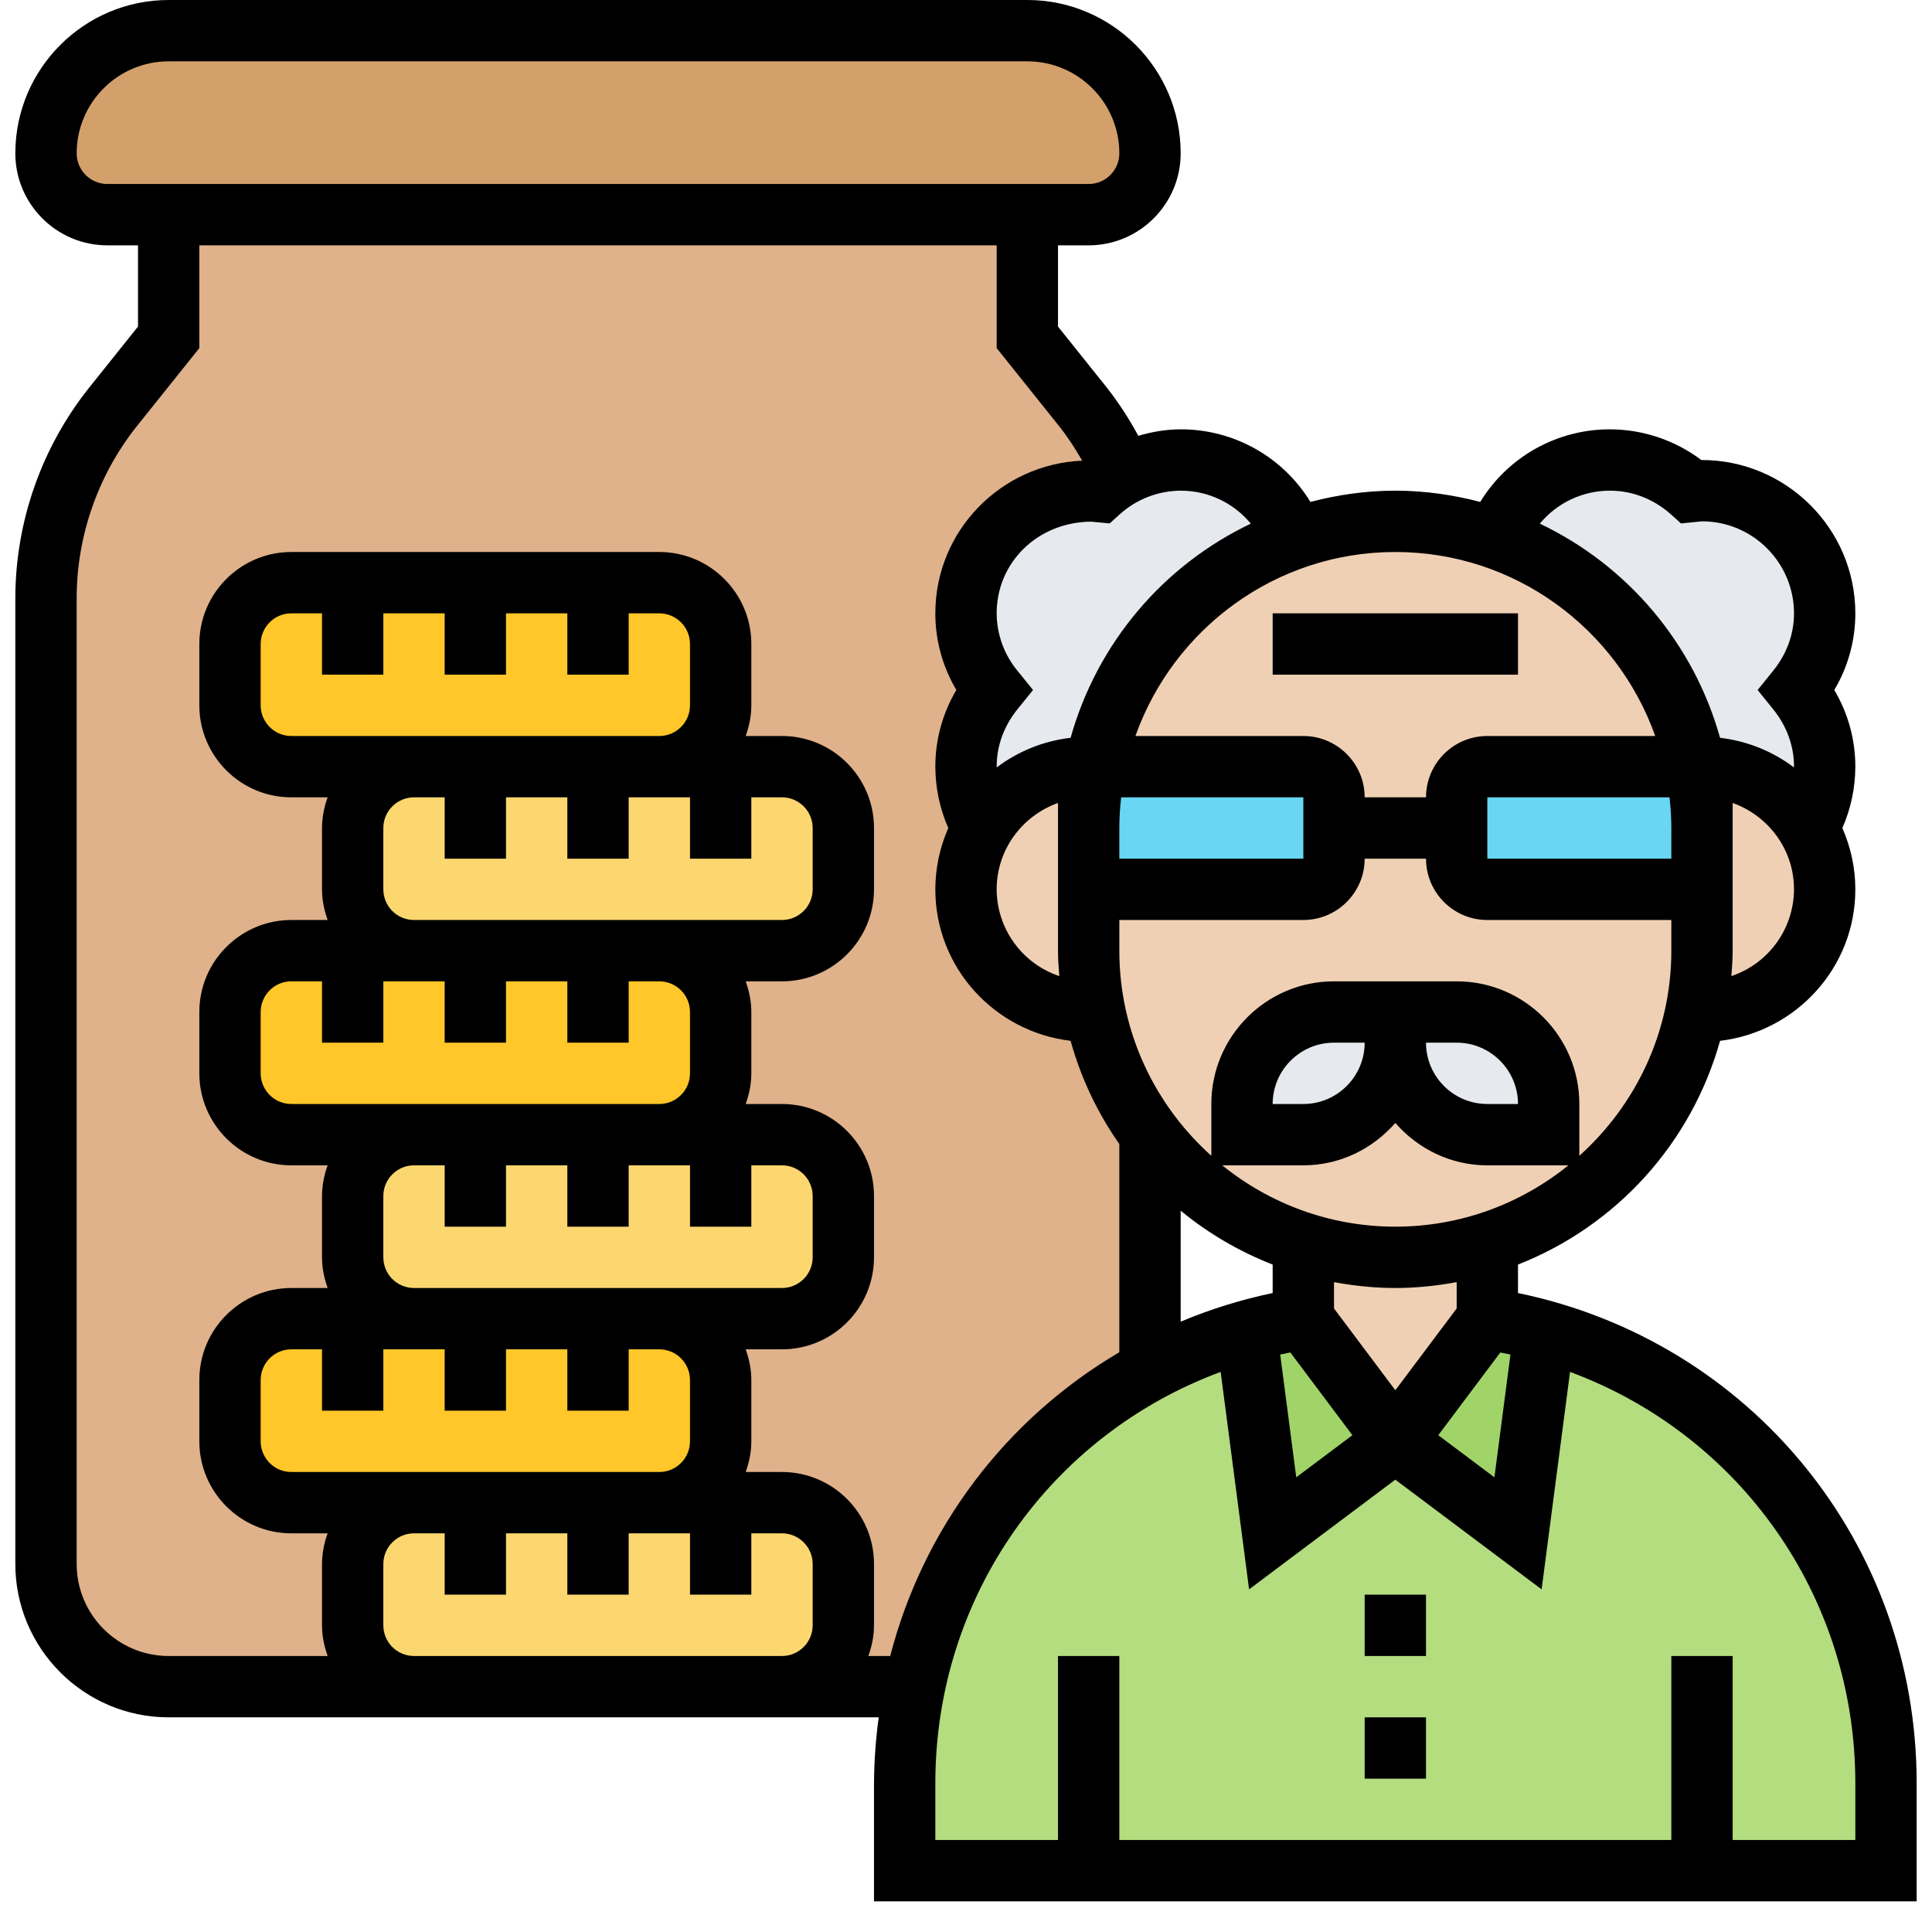 <svg xmlns="http://www.w3.org/2000/svg" width="504" height="504" viewBox="0 0 504 504" fill="none"><g filter="url(#filter0_d_4_46)"><path d="M300 40C300 44.4 298.24 48.4 295.28 51.28C292.4 54.24 288.4 56 284 56H28C19.2 56 12 48.8 12 40C12 31.2 15.6 23.2 21.36 17.36C27.2 11.6 35.2 8 44 8H268C285.68 8 300 22.32 300 40Z" fill="#D3A06C"></path><path d="M285.6 264H284C275.2 264 267.2 260.4 261.36 254.64C256.371 249.66 253.171 243.168 252.26 236.178C251.348 229.188 252.776 222.093 256.32 216C253.496 211.14 252.006 205.621 252 200C252 192.4 254.8 185.52 259.2 180C254.8 174.48 252 167.6 252 160C252 142.32 266.32 128 284 128C284.96 128 285.76 128.16 286.72 128.24C288.72 126.48 290.88 124.96 293.2 123.76C290.4 117.44 286.8 111.52 282.48 106.08L268 88V56H44V88L29.52 106.08C18.166 120.271 11.987 137.906 12 156.08V408C12 425.68 26.32 440 44 440H238.64C242.88 419.52 252.32 400.8 265.6 385.36C275.2 374.16 286.88 364.64 300 357.52V296C292.884 286.534 287.965 275.603 285.6 264Z" fill="#DFB28B"></path><path d="M108 392H76C67.2 392 60 384.8 60 376V360C60 351.2 67.2 344 76 344H172C180.8 344 188 351.2 188 360V376C188 384.8 180.8 392 172 392H124H108ZM108 296H76C67.2 296 60 288.8 60 280V264C60 255.2 67.2 248 76 248H172C180.8 248 188 255.2 188 264V280C188 288.8 180.8 296 172 296H124H108ZM108 200H76C67.2 200 60 192.8 60 184V168C60 159.2 67.2 152 76 152H172C180.8 152 188 159.2 188 168V184C188 192.8 180.8 200 172 200H124H108Z" fill="#FFC729"></path><path d="M156 200H204C212.8 200 220 207.2 220 216V232C220 240.8 212.8 248 204 248H108C99.2 248 92 240.8 92 232V216C92 207.2 99.2 200 108 200H124H156ZM156 296H204C212.8 296 220 303.2 220 312V328C220 336.8 212.8 344 204 344H108C99.2 344 92 336.8 92 328V312C92 303.2 99.2 296 108 296H124H156ZM156 392H204C212.8 392 220 399.2 220 408V424C220 432.8 212.8 440 204 440H108C99.2 440 92 432.8 92 424V408C92 399.2 99.2 392 108 392H124H156Z" fill="#FCD770"></path><path d="M444 488H236V465.2C236 456.56 236.88 448.16 238.64 440C242.88 419.52 252.32 400.8 265.6 385.36C275.2 374.16 286.88 364.64 300 357.52C307.84 353.2 316.24 349.76 325.04 347.28L325.2 347.84L332 400L364 376L396 400L402.8 347.84L402.96 347.28C455.04 362.08 492 409.92 492 465.2V488H444Z" fill="#B4DD7F"></path><path d="M402.96 347.28L402.8 347.84L396 400L364 376L388 344C393.12 344.8 398.08 345.92 402.96 347.28ZM340 344L364 376L332 400L325.2 347.84L325.04 347.28C329.92 345.92 334.88 344.8 340 344Z" fill="#A0D468"></path><path d="M388 324.32V344L364 376L340 344V324.32C347.6 326.72 355.6 328 364 328C372.4 328 380.4 326.72 388 324.32Z" fill="#F0D0B4"></path><path d="M471.68 216C470.32 213.6 468.56 211.36 466.64 209.36C460.621 203.379 452.485 200.015 444 200H442.4C439.256 184.63 431.661 170.525 420.56 159.44L390.24 140.48C382 137.52 373.2 136 364 136C354.8 136 346 137.52 337.76 140.48C311.36 149.6 291.28 172.16 285.6 200H284C272.16 200 261.84 206.4 256.32 216C252.776 222.093 251.348 229.188 252.26 236.178C253.171 243.168 256.371 249.66 261.36 254.64C267.2 260.4 275.2 264 284 264H285.6C288 275.84 293.04 286.72 300 296C307.447 305.94 317.109 314.008 328.219 319.563C339.328 325.117 351.579 328.006 364 328C372.4 328 380.4 326.72 388 324.32C401.614 320.015 413.834 312.156 423.397 301.552C432.959 290.949 439.52 277.985 442.4 264H444C461.68 264 476 249.68 476 232C476 226.16 474.4 220.72 471.68 216Z" fill="#F0D0B4"></path><path d="M444 216V224C444 228.4 440.4 232 436 232H388C383.6 232 380 228.4 380 224V208C380 203.6 383.6 200 388 200H436C439.12 200 441.84 201.76 443.12 204.4C443.68 208.16 444 212.08 444 216ZM348 216V224C348 228.4 344.4 232 340 232H292C287.6 232 284 228.4 284 224V216C284 212.08 284.32 208.16 284.88 204.4C286.16 201.76 288.88 200 292 200H340C344.4 200 348 203.6 348 208V216Z" fill="#69D6F4"></path><path d="M476 200C476 205.84 474.4 211.28 471.68 216C470.32 213.6 468.56 211.36 466.64 209.36C460.621 203.379 452.485 200.015 444 200H442.4C439.256 184.63 431.661 170.525 420.56 159.44L390.24 140.48C394.88 128.56 406.4 120 420 120C428.24 120 435.6 123.2 441.28 128.24C442.24 128.16 443.04 128 444 128C461.68 128 476 142.32 476 160C476 167.6 473.2 174.48 468.8 180C473.2 185.52 476 192.4 476 200ZM308 120C321.6 120 333.12 128.56 337.76 140.48C311.36 149.6 291.28 172.16 285.6 200H284C272.16 200 261.84 206.4 256.32 216C253.496 211.14 252.006 205.621 252 200C252 192.4 254.8 185.52 259.2 180C254.8 174.48 252 167.6 252 160C252 142.32 266.32 128 284 128C284.96 128 285.76 128.16 286.72 128.24C288.72 126.48 290.88 124.96 293.2 123.76C297.6 121.36 302.64 120 308 120ZM404 288V296H388C374.72 296 364 285.28 364 272V264H380C393.28 264 404 274.72 404 288ZM348 264H364V272C364 285.28 353.28 296 340 296H324V288C324 274.72 334.72 264 348 264Z" fill="#E6E9ED"></path><path d="M396 337.312V329.888C408.7 324.895 420.07 317.026 429.216 306.899C438.362 296.771 445.035 284.661 448.712 271.52C468.528 269.16 484 252.44 484 232C484 226.312 482.768 220.92 480.616 216.008C482.837 210.963 483.989 205.512 484 200C484 192.92 482.12 186.104 478.512 180C482.11 173.95 484.006 167.039 484 160C484 137.88 465.904 119.952 443.816 120C436.952 114.827 428.595 112.02 420 112C413.207 111.985 406.525 113.719 400.596 117.035C394.668 120.352 389.693 125.139 386.152 130.936C379.064 129.088 371.664 128 364 128C356.336 128 348.936 129.088 341.848 130.936C338.307 125.139 333.332 120.352 327.404 117.035C321.475 113.719 314.793 111.985 308 112C304.224 112 300.52 112.64 296.944 113.688C294.568 109.26 291.817 105.045 288.72 101.088L276 85.192V64H284C297.232 64 308 53.232 308 40C308 17.944 290.056 0 268 0H44C21.944 0 4 17.944 4 40C4 53.232 14.768 64 28 64H36V85.192L23.288 101.088C10.825 116.704 4.026 136.085 4 156.064V408C4 430.056 21.944 448 44 448H229.232C228.448 453.709 228.037 459.462 228 465.224V496H500V465.224C500 402.584 456.664 349.84 396 337.312ZM391.384 352.824C392.264 353 393.152 353.16 394.032 353.352L389.848 385.384L375.2 374.4L391.384 352.824ZM380 341.336L364 362.672L348 341.336V334.472C353.2 335.432 358.528 336 364 336C369.472 336 374.8 335.432 380 334.472V341.336ZM276 209.472V248C276 250.24 276.168 252.432 276.336 254.632C271.59 253.039 267.462 250 264.532 245.94C261.602 241.881 260.017 237.006 260 232C260 221.584 266.712 212.784 276 209.472ZM292.472 208H340L340.008 224H292V216C292 213.296 292.176 210.632 292.472 208ZM308 315.832C315.206 321.758 323.307 326.502 332 329.888V337.312C323.781 339.031 315.744 341.53 308 344.776V315.832ZM340 304C349.6 304 358.128 299.664 364 292.944C369.872 299.664 378.4 304 388 304H409.152C396.792 313.984 381.088 320 364 320C346.912 320 331.208 313.984 318.848 304H340ZM332 288C332 279.176 339.176 272 348 272H356C356 280.824 348.824 288 340 288H332ZM372 272H380C388.824 272 396 279.176 396 288H388C379.176 288 372 280.824 372 272ZM336.616 352.824L352.8 374.4L338.152 385.384L333.968 353.352C334.848 353.16 335.736 353 336.616 352.824ZM436 248C436 269.248 426.688 288.32 412 301.512V288C412 270.352 397.648 256 380 256H348C330.352 256 316 270.352 316 288V301.512C301.312 288.32 292 269.248 292 248V240H340C348.824 240 356 232.824 356 224H372C372 232.824 379.176 240 388 240H436V248ZM436 216V224H388V208H435.528C435.824 210.632 436 213.296 436 216ZM451.664 254.632C451.832 252.432 452 250.24 452 248V209.472C461.288 212.784 468 221.584 468 232C467.983 237.006 466.398 241.881 463.468 245.94C460.538 250 456.41 253.039 451.664 254.632ZM420 128C425.816 128 431.48 130.208 435.944 134.224L438.52 136.544L444 136C457.232 136 468 146.768 468 160C468 165.4 466.128 170.576 462.568 174.976L458.512 180L462.568 185.024C466.128 189.424 468 194.6 468 200C468 200.064 467.976 200.12 467.976 200.184C462.353 195.948 455.704 193.287 448.712 192.472C445.316 180.343 439.364 169.082 431.254 159.445C423.145 149.808 413.066 142.018 401.696 136.6C403.924 133.905 406.72 131.736 409.884 130.249C413.049 128.762 416.504 127.994 420 128ZM431.8 192H388C379.176 192 372 199.176 372 208H356C356 199.176 348.824 192 340 192H296.2C306.12 164.08 332.72 144 364 144C395.28 144 421.88 164.08 431.8 192ZM326.304 136.6C314.934 142.018 304.855 149.808 296.746 159.445C288.636 169.082 282.684 180.343 279.288 192.472C272.295 193.283 265.645 195.945 260.024 200.184C260.024 200.12 260 200.064 260 200C260 194.6 261.872 189.424 265.424 185.024L269.488 180L265.424 174.976C261.94 170.761 260.023 165.469 260 160C260 146.768 270.592 136.232 284.608 136.08L289.472 136.544L292.048 134.224C296.414 130.25 302.096 128.033 308 128C315.256 128 321.848 131.24 326.304 136.6ZM20 40C20 26.768 30.768 16 44 16H268C281.232 16 292 26.768 292 40C292 44.408 288.408 48 284 48H28C23.592 48 20 44.408 20 40ZM108 432C103.592 432 100 428.408 100 424V408C100 403.592 103.592 400 108 400H116V416H132V400H148V416H164V400H180V416H196V400H204C208.408 400 212 403.592 212 408V424C212 428.408 208.408 432 204 432H108ZM100 328V312C100 307.592 103.592 304 108 304H116V320H132V304H148V320H164V304H180V320H196V304H204C208.408 304 212 307.592 212 312V328C212 332.408 208.408 336 204 336H108C103.592 336 100 332.408 100 328ZM100 232V216C100 211.592 103.592 208 108 208H116V224H132V208H148V224H164V208H180V224H196V208H204C208.408 208 212 211.592 212 216V232C212 236.408 208.408 240 204 240H108C103.592 240 100 236.408 100 232ZM100 176V160H116V176H132V160H148V176H164V160H172C176.408 160 180 163.592 180 168V184C180 188.408 176.408 192 172 192H76C71.592 192 68 188.408 68 184V168C68 163.592 71.592 160 76 160H84V176H100ZM100 272V256H116V272H132V256H148V272H164V256H172C176.408 256 180 259.592 180 264V280C180 284.408 176.408 288 172 288H76C71.592 288 68 284.408 68 280V264C68 259.592 71.592 256 76 256H84V272H100ZM100 368V352H116V368H132V352H148V368H164V352H172C176.408 352 180 355.592 180 360V376C180 380.408 176.408 384 172 384H76C71.592 384 68 380.408 68 376V360C68 355.592 71.592 352 76 352H84V368H100ZM226.528 432C227.424 429.488 228 426.816 228 424V408C228 394.768 217.232 384 204 384H194.528C195.424 381.488 196 378.816 196 376V360C196 357.184 195.424 354.512 194.528 352H204C217.232 352 228 341.232 228 328V312C228 298.768 217.232 288 204 288H194.528C195.424 285.488 196 282.816 196 280V264C196 261.184 195.424 258.512 194.528 256H204C217.232 256 228 245.232 228 232V216C228 202.768 217.232 192 204 192H194.528C195.424 189.488 196 186.816 196 184V168C196 154.768 185.232 144 172 144H76C62.768 144 52 154.768 52 168V184C52 197.232 62.768 208 76 208H85.472C84.525 210.562 84.026 213.268 84 216V232C84 234.816 84.576 237.488 85.472 240H76C62.768 240 52 250.768 52 264V280C52 293.232 62.768 304 76 304H85.472C84.525 306.562 84.026 309.268 84 312V328C84 330.816 84.576 333.488 85.472 336H76C62.768 336 52 346.768 52 360V376C52 389.232 62.768 400 76 400H85.472C84.525 402.562 84.026 405.268 84 408V424C84 426.816 84.576 429.488 85.472 432H44C30.768 432 20 421.232 20 408V156.064C20 139.776 25.608 123.808 35.776 111.08L52 90.808V64H260V90.808L276.224 111.088C278.504 113.944 280.496 117.008 282.312 120.176C261.056 121.08 244 138.52 244 160C244 167.088 245.88 173.896 249.488 180C245.889 186.05 243.993 192.96 244 200C244.012 205.515 245.164 210.968 247.384 216.016C245.159 221.051 244.006 226.495 244 232C244 252.44 259.472 269.16 279.288 271.52C282 281.28 286.32 290.352 292 298.44V352.76C277.315 361.387 264.477 372.828 254.221 386.425C243.965 400.022 236.492 415.51 232.232 432H226.528ZM484 480H452V432H436V480H292V432H276V480H244V465.224C244 416.264 274.216 374.272 318.432 357.888L325.848 414.616L364 386L402.16 414.616L409.576 357.888C453.784 374.272 484 416.264 484 465.224V480Z" fill="black"></path><path d="M356 448H372V464H356V448ZM356 416H372V432H356V416ZM332 160H396V176H332V160Z" fill="black"></path></g><defs><filter id="filter0_d_4_46" x="0" y="0" width="504" height="504" filterUnits="userSpaceOnUse" color-interpolation-filters="sRGB"><feGaussianBlur stdDeviation="2"></feGaussianBlur></filter></defs></svg>